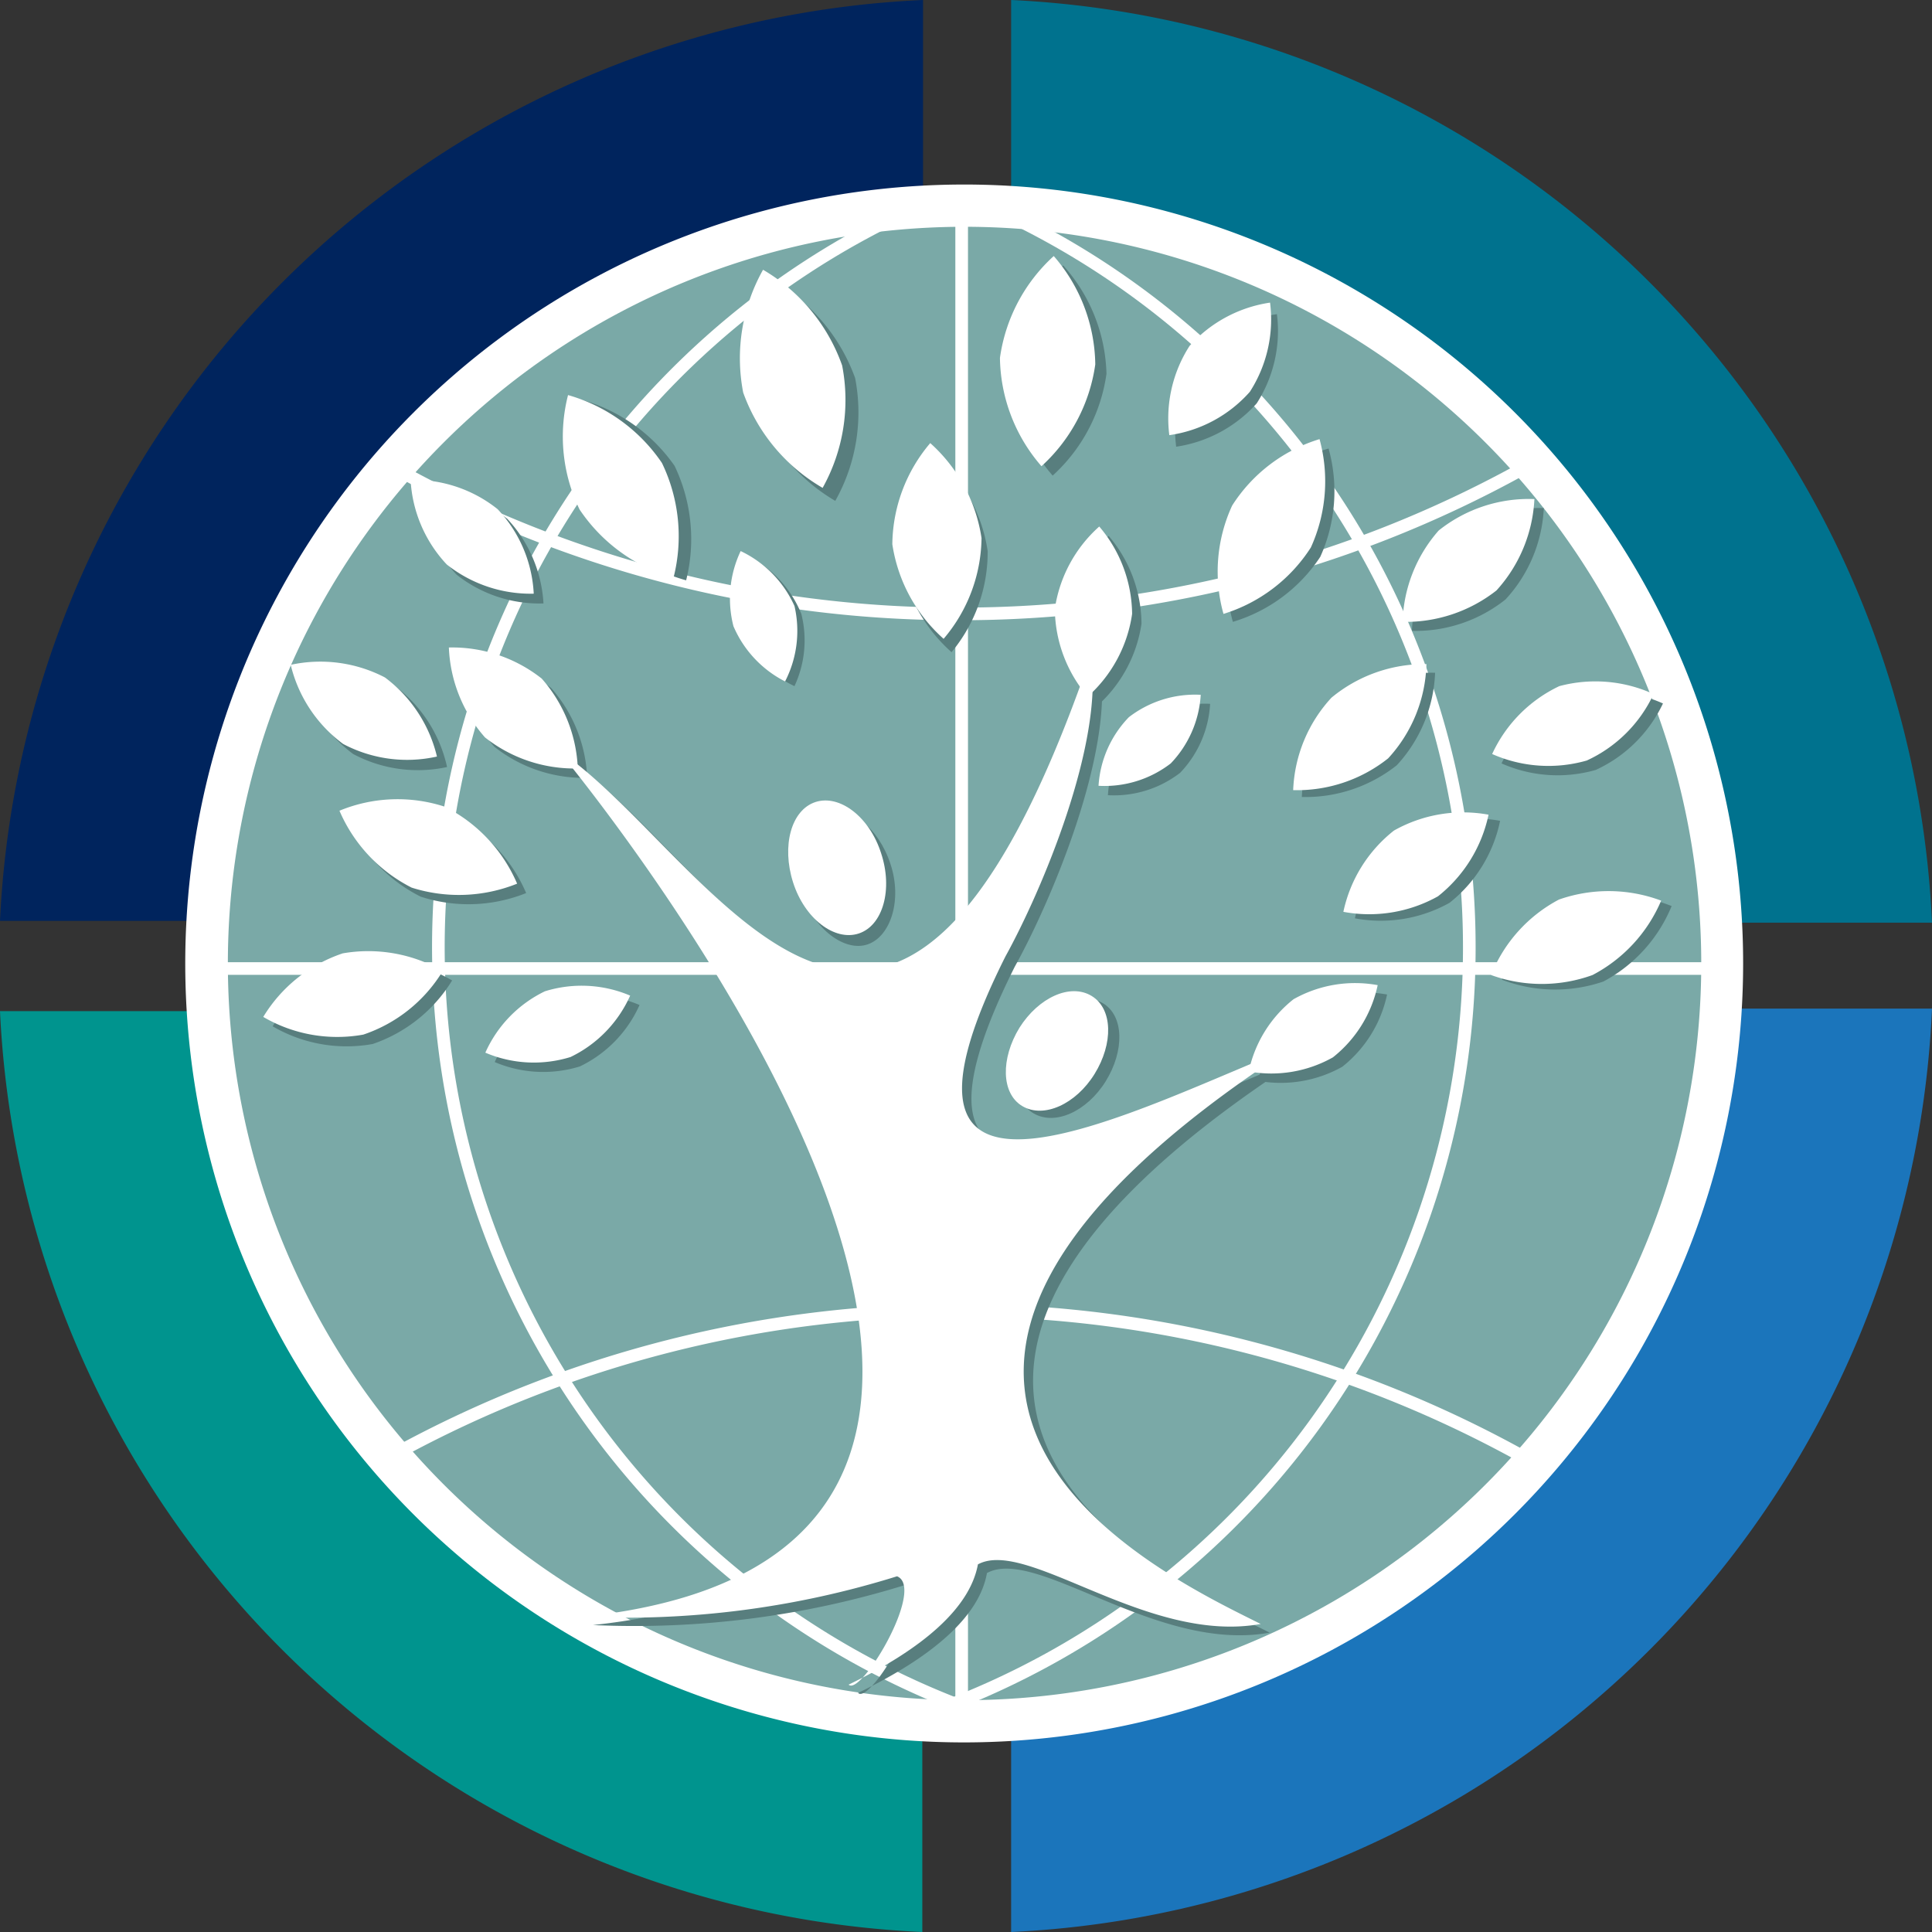 <svg xmlns="http://www.w3.org/2000/svg" viewBox="0 0 53.5 53.5"><rect x="0" y="0" width="53.5" height="53.5" fill="#333333" stroke="none"/><defs><style>.a864af2c-6580-4fe7-8d7f-f8974c24ff99{fill:#00728e;}.ff1c75c0-5310-4793-aa20-05eeed63114c{fill:#00245d;}.a738fa28-6933-4169-a724-f866c119655f{fill:#1b75bb;}.bdef0ac9-5964-4dd7-acdc-29e1c4bf5365{fill:#00948e;}.af72775c-d535-400c-8538-ef87bf438f1a{fill:#fff;}.b5a10362-cfc0-4e98-9bbe-8c98f7a65e51{fill:#7aa9a7;}.aa977c99-808f-4a04-b933-c28cca4b68de{fill:none;stroke:#fff;stroke-width:0.35px;}.e61aaa40-670d-4f7f-8822-6ae6c2d8cc91{fill:#587e7e;}</style></defs><g id="a3901849-7416-42ed-a979-63c7e4ed99cb" data-name="Layer 2"><g id="ab2e3acf-52c1-4718-8894-9bd9e50f3d87" data-name="Layer 1"><path class="a864af2c-6580-4fe7-8d7f-f8974c24ff99" d="M28 6.55a20.24 20.24.0 0119 19h6.5A26.79 26.79.0 0028 0z"/><path class="ff1c75c0-5310-4793-aa20-05eeed63114c" d="M6.56 25.5a20.24 20.24.0 0119-18.95V0A26.79 26.79.0 000 25.5z"/><path class="a738fa28-6933-4169-a724-f866c119655f" d="M47 27.93A20.25 20.25.0 0128 47v6.5A26.78 26.78.0 0053.5 27.93z"/><path class="bdef0ac9-5964-4dd7-acdc-29e1c4bf5365" d="M25.54 47a20.25 20.25.0 01-19-19H0A26.78 26.78.0 0025.54 53.5z"/><path class="af72775c-d535-400c-8538-ef87bf438f1a" d="M48.27 26.68A21.57 21.57.0 1026.7 48.25 21.58 21.58.0 0048.27 26.68z"/><path class="b5a10362-cfc0-4e98-9bbe-8c98f7a65e51" d="M47.11 26.68a20.4 20.4.0 10-20.4 20.4 20.39 20.39.0 0020.4-20.4z"/><path class="aa977c99-808f-4a04-b933-c28cca4b68de" d="M26.7 47.28A22.49 22.49.0 0125.17 5.83"/><path class="aa977c99-808f-4a04-b933-c28cca4b68de" d="M26.06 47.31A22.49 22.49.0 0027.71 5.86"/><path class="aa977c99-808f-4a04-b933-c28cca4b68de" d="M11 40.23a32.35 32.35.0 0131.18.11"/><path class="aa977c99-808f-4a04-b933-c28cca4b68de" d="M11 13a32 32 0 0015.49 4 32.15 32.15.0 0015.64-4"/><line class="aa977c99-808f-4a04-b933-c28cca4b68de" x1="26.63" y1="5.94" x2="26.63" y2="47.41"/><line class="aa977c99-808f-4a04-b933-c28cca4b68de" x1="5.88" y1="26.82" x2="47.34" y2="26.82"/><path class="e61aaa40-670d-4f7f-8822-6ae6c2d8cc91" d="M46.29 25.09a4.15 4.15.0 01-1.89 2.09 4.13 4.13.0 01-2.81-.05A4.11 4.11.0 0143.48 25 4.12 4.12.0 0146.29 25.09z"/><path class="e61aaa40-670d-4f7f-8822-6ae6c2d8cc91" d="M41.54 22.73A3.89 3.89.0 0140.14 25a3.9 3.9.0 01-2.62.43 3.87 3.87.0 011.4-2.25A3.86 3.86.0 0141.54 22.73z"/><path class="e61aaa40-670d-4f7f-8822-6ae6c2d8cc91" d="M38.41 27.54a3.46 3.46.0 01-1.24 2 3.48 3.48.0 01-2.33.39 3.46 3.46.0 011.24-2A3.47 3.47.0 0138.41 27.54z"/><path class="e61aaa40-670d-4f7f-8822-6ae6c2d8cc91" d="M33.51 19.49a3 3 0 01-.83 1.91 3 3 0 01-2 .62 3 3 0 01.84-1.9A3 3 0 0133.51 19.49z"/><path class="e61aaa40-670d-4f7f-8822-6ae6c2d8cc91" d="M46.05 19.48a3.82 3.82.0 01-1.86 1.84 3.83 3.83.0 01-2.61-.18 3.87 3.87.0 011.86-1.85A3.81 3.81.0 0146.05 19.48z"/><path class="e61aaa40-670d-4f7f-8822-6ae6c2d8cc91" d="M39.74 18.63a4 4 0 01-1.06 2.56 4.07 4.07.0 01-2.63.88 4 4 0 011.06-2.56A4.05 4.05.0 0139.74 18.63z"/><path class="e61aaa40-670d-4f7f-8822-6ae6c2d8cc91" d="M42.75 14.07a4 4 0 01-1.06 2.53 4 4 0 01-2.59.87 4 4 0 011-2.52A4 4 0 0142.75 14.07z"/><path class="e61aaa40-670d-4f7f-8822-6ae6c2d8cc91" d="M36.79 12.42a4.4 4.4.0 01-.23 3 4.42 4.42.0 01-2.42 1.8 4.4 4.4.0 01.23-3 4.42 4.42.0 012.42-1.8z"/><path class="e61aaa40-670d-4f7f-8822-6ae6c2d8cc91" d="M35.36 8.7a3.71 3.71.0 01-.56 2.47 3.72 3.72.0 01-2.23 1.2 3.73 3.73.0 01.56-2.48A3.68 3.68.0 0135.36 8.7z"/><path class="e61aaa40-670d-4f7f-8822-6ae6c2d8cc91" d="M7.55 28.42a4.06 4.06.0 002.77.49 4.15 4.15.0 002.2-1.76 4.12 4.12.0 00-2.78-.5A4.15 4.15.0 007.55 28.42z"/><path class="e61aaa40-670d-4f7f-8822-6ae6c2d8cc91" d="M9.65 22.71a4.23 4.23.0 002 2.12 4.28 4.28.0 002.92-.1 4.27 4.27.0 00-2-2.13A4.25 4.25.0 009.65 22.71z"/><path class="e61aaa40-670d-4f7f-8822-6ae6c2d8cc91" d="M13.7 29.41a3.43 3.43.0 002.36.12 3.44 3.44.0 001.65-1.7 3.43 3.43.0 00-2.36-.12 3.44 3.44.0 00-1.65 1.7z"/><path class="e61aaa40-670d-4f7f-8822-6ae6c2d8cc91" d="M8.33 18.69a3.84 3.84.0 001.45 2.19 3.81 3.81.0 002.6.36A3.83 3.83.0 0010.94 19 3.87 3.87.0 008.33 18.69z"/><path class="e61aaa40-670d-4f7f-8822-6ae6c2d8cc91" d="M12.69 18.19a4 4 0 001 2.49 4 4 0 002.57.86 4 4 0 00-1-2.49A4 4 0 0012.69 18.19z"/><path class="e61aaa40-670d-4f7f-8822-6ae6c2d8cc91" d="M16.07 11.06a4.67 4.67.0 00.33 3.17A4.69 4.69.0 0019 16.07a4.7 4.7.0 00-.32-3.17 4.69 4.69.0 00-2.61-1.84z"/><path class="e61aaa40-670d-4f7f-8822-6ae6c2d8cc91" d="M11.64 13.56a3.7 3.7.0 001 2.35 3.69 3.69.0 002.41.8 3.75 3.75.0 00-1-2.34A3.73 3.73.0 0011.64 13.56z"/><path class="e61aaa40-670d-4f7f-8822-6ae6c2d8cc91" d="M20.75 15.42a3.06 3.06.0 00-.21 2.09A3 3 0 0022 19 3 3 0 0022.19 17a3.07 3.07.0 00-1.44-1.58z"/><path class="e61aaa40-670d-4f7f-8822-6ae6c2d8cc91" d="M30.7 14.84a3.79 3.79.0 00-1.23 2.28 3.79 3.79.0 00.91 2.43 3.79 3.79.0 001.23-2.28 3.79 3.79.0 00-.91-2.43z"/><path class="e61aaa40-670d-4f7f-8822-6ae6c2d8cc91" d="M29.44 7.35A4.69 4.69.0 0028 10.17a4.66 4.66.0 001.15 3 4.69 4.69.0 001.49-2.82 4.66 4.66.0 00-1.2-3z"/><path class="e61aaa40-670d-4f7f-8822-6ae6c2d8cc91" d="M25.93 12.64a4.4 4.4.0 00-1 2.8 4.35 4.35.0 001.42 2.62 4.34 4.34.0 001-2.8 4.35 4.35.0 00-1.42-2.62z"/><path class="e61aaa40-670d-4f7f-8822-6ae6c2d8cc91" d="M21.48 7.82a5.07 5.07.0 00-.55 3.4 5.06 5.06.0 002.2 2.65 5 5 0 00.55-3.4 5.06 5.06.0 00-2.2-2.65z"/><path class="e61aaa40-670d-4f7f-8822-6ae6c2d8cc91" d="M15.71 21s18.49 22.11.71 24a25.28 25.28.0 008.68-1.12c.8.31-1 3.34-1.34 3 2.07-1 3.36-2.12 3.57-3.32 1.37-.75 4.7 2.22 7.83 1.65-2.73-1.37-13.79-6.5.94-15.95-4.16 1.62-12.25 6-8-2.49 1-1.8 2.74-5.9 2.37-8.33C24.91 34.59 19.94 23.83 15.71 21z"/><path class="e61aaa40-670d-4f7f-8822-6ae6c2d8cc91" d="M24.66 23.93c.33 1 0 2-.63 2.22s-1.49-.41-1.82-1.42-.05-2 .63-2.23S24.33 22.92 24.66 23.93z"/><path class="e61aaa40-670d-4f7f-8822-6ae6c2d8cc91" d="M28.54 28.67c.52-.85 1.41-1.24 2-.89s.6 1.32.08 2.16-1.41 1.24-2 .89S28 29.51 28.54 28.67z"/><path class="af72775c-d535-400c-8538-ef87bf438f1a" d="M46 24.94A4.16 4.16.0 0144.1 27a4.12 4.12.0 01-2.81.0 4.07 4.07.0 011.88-2.09A4.15 4.15.0 0146 24.94z"/><path class="af72775c-d535-400c-8538-ef87bf438f1a" d="M41.22 22.56a3.91 3.91.0 01-1.4 2.26 3.9 3.9.0 01-2.62.43A3.89 3.89.0 0138.6 23 3.9 3.9.0 0141.22 22.56z"/><path class="af72775c-d535-400c-8538-ef87bf438f1a" d="M38.15 27.28a3.46 3.46.0 01-1.24 2 3.47 3.47.0 01-2.33.39 3.46 3.46.0 011.24-2A3.47 3.47.0 0138.15 27.28z"/><path class="af72775c-d535-400c-8538-ef87bf438f1a" d="M33.25 19.24a3 3 0 01-.83 1.9 3 3 0 01-2 .62 3 3 0 01.84-1.9A3 3 0 0133.25 19.24z"/><path class="af72775c-d535-400c-8538-ef87bf438f1a" d="M45.79 19.22a3.78 3.78.0 01-1.85 1.84 3.85 3.85.0 01-2.62-.18A3.87 3.87.0 0143.18 19 3.87 3.87.0 0145.79 19.22z"/><path class="af72775c-d535-400c-8538-ef87bf438f1a" d="M39.5 18.39A4 4 0 0138.44 21a4.05 4.05.0 01-2.63.88 4 4 0 011.06-2.56 4.05 4.05.0 012.63-.93z"/><path class="af72775c-d535-400c-8538-ef87bf438f1a" d="M42.49 13.82a4.05 4.05.0 01-1.05 2.53 4.07 4.07.0 01-2.6.87 4 4 0 011-2.53A4 4 0 0142.49 13.82z"/><path class="af72775c-d535-400c-8538-ef87bf438f1a" d="M36.54 12.16a4.43 4.43.0 01-.24 3A4.42 4.42.0 0133.88 17a4.36 4.36.0 01.24-3A4.39 4.39.0 0136.54 12.16z"/><path class="af72775c-d535-400c-8538-ef87bf438f1a" d="M35.17 8.38a3.7 3.7.0 01-.56 2.47 3.66 3.66.0 01-2.23 1.2 3.71 3.71.0 01.56-2.47 3.72 3.72.0 012.23-1.2z"/><path class="af72775c-d535-400c-8538-ef87bf438f1a" d="M7.29 28.16a4.06 4.06.0 002.77.49 4.1 4.1.0 002.2-1.76 4.13 4.13.0 00-2.77-.49 4.1 4.1.0 00-2.2 1.76z"/><path class="af72775c-d535-400c-8538-ef87bf438f1a" d="M9.4 22.45a4.28 4.28.0 002 2.13 4.32 4.32.0 002.92-.11 4.27 4.27.0 00-2-2.13A4.22 4.22.0 009.4 22.45z"/><path class="af72775c-d535-400c-8538-ef87bf438f1a" d="M13.44 29.15a3.43 3.43.0 002.36.12 3.44 3.44.0 001.65-1.7 3.43 3.43.0 00-2.36-.12 3.44 3.44.0 00-1.65 1.7z"/><path class="af72775c-d535-400c-8538-ef87bf438f1a" d="M8.05 18.41A3.84 3.84.0 009.5 20.6a3.78 3.78.0 002.6.35 3.85 3.85.0 00-1.44-2.19A3.87 3.87.0 008.05 18.41z"/><path class="af72775c-d535-400c-8538-ef87bf438f1a" d="M12.43 17.93a4 4 0 001 2.49 4 4 0 002.57.86 4 4 0 00-1-2.49A4 4 0 0012.43 17.93z"/><path class="af72775c-d535-400c-8538-ef87bf438f1a" d="M15.73 10.94a4.63 4.63.0 00.32 3.17A4.67 4.67.0 0018.65 16a4.66 4.66.0 00-.32-3.18 4.69 4.69.0 00-2.6-1.88z"/><path class="af72775c-d535-400c-8538-ef87bf438f1a" d="M11.37 13.29a3.71 3.71.0 001 2.34 3.74 3.74.0 002.41.81 3.67 3.67.0 00-1-2.34A3.7 3.7.0 0011.37 13.29z"/><path class="af72775c-d535-400c-8538-ef87bf438f1a" d="M20.51 15.26a3.07 3.07.0 00-.2 2.08 3.07 3.07.0 001.43 1.53A3.06 3.06.0 0022 16.78a3.08 3.08.0 00-1.49-1.52z"/><path class="af72775c-d535-400c-8538-ef87bf438f1a" d="M30.44 14.58a3.79 3.79.0 00-1.23 2.28 3.79 3.79.0 00.91 2.43A3.79 3.79.0 0031.35 17a3.79 3.79.0 00-.91-2.42z"/><path class="af72775c-d535-400c-8538-ef87bf438f1a" d="M29.18 7.09a4.69 4.69.0 00-1.49 2.82 4.66 4.66.0 001.15 3 4.69 4.69.0 001.49-2.82 4.66 4.66.0 00-1.15-3z"/><path class="af72775c-d535-400c-8538-ef87bf438f1a" d="M25.76 12.27a4.39 4.39.0 00-1.05 2.8 4.37 4.37.0 001.42 2.62 4.38 4.38.0 001.05-2.79 4.41 4.41.0 00-1.42-2.63z"/><path class="af72775c-d535-400c-8538-ef87bf438f1a" d="M21.13 7.47a5 5 0 00-.55 3.4 5 5 0 002.2 2.64 5 5 0 00.54-3.39A5 5 0 0021.13 7.47z"/><path class="af72775c-d535-400c-8538-ef87bf438f1a" d="M15.45 20.77s18.49 22.12.71 24a25.25 25.25.0 008.68-1.12c.8.32-1 3.34-1.34 3 2.07-1 3.36-2.13 3.58-3.33 1.36-.74 4.69 2.22 7.83 1.65-2.74-1.37-13.8-6.5.93-16-4.16 1.62-12.25 6-8-2.48 1-1.81 2.74-5.91 2.37-8.34-5.56 16.18-10.53 5.42-14.76 2.62z"/><path class="af72775c-d535-400c-8538-ef87bf438f1a" d="M24.4 23.63c.33 1 .05 2-.62 2.22s-1.5-.41-1.82-1.42-.05-2 .62-2.22 1.5.41 1.82 1.42z"/><path class="af72775c-d535-400c-8538-ef87bf438f1a" d="M28.23 28.46c.53-.84 1.41-1.24 2-.88s.6 1.32.08 2.16-1.41 1.24-2 .89S27.71 29.31 28.23 28.46z"/></g></g></svg>